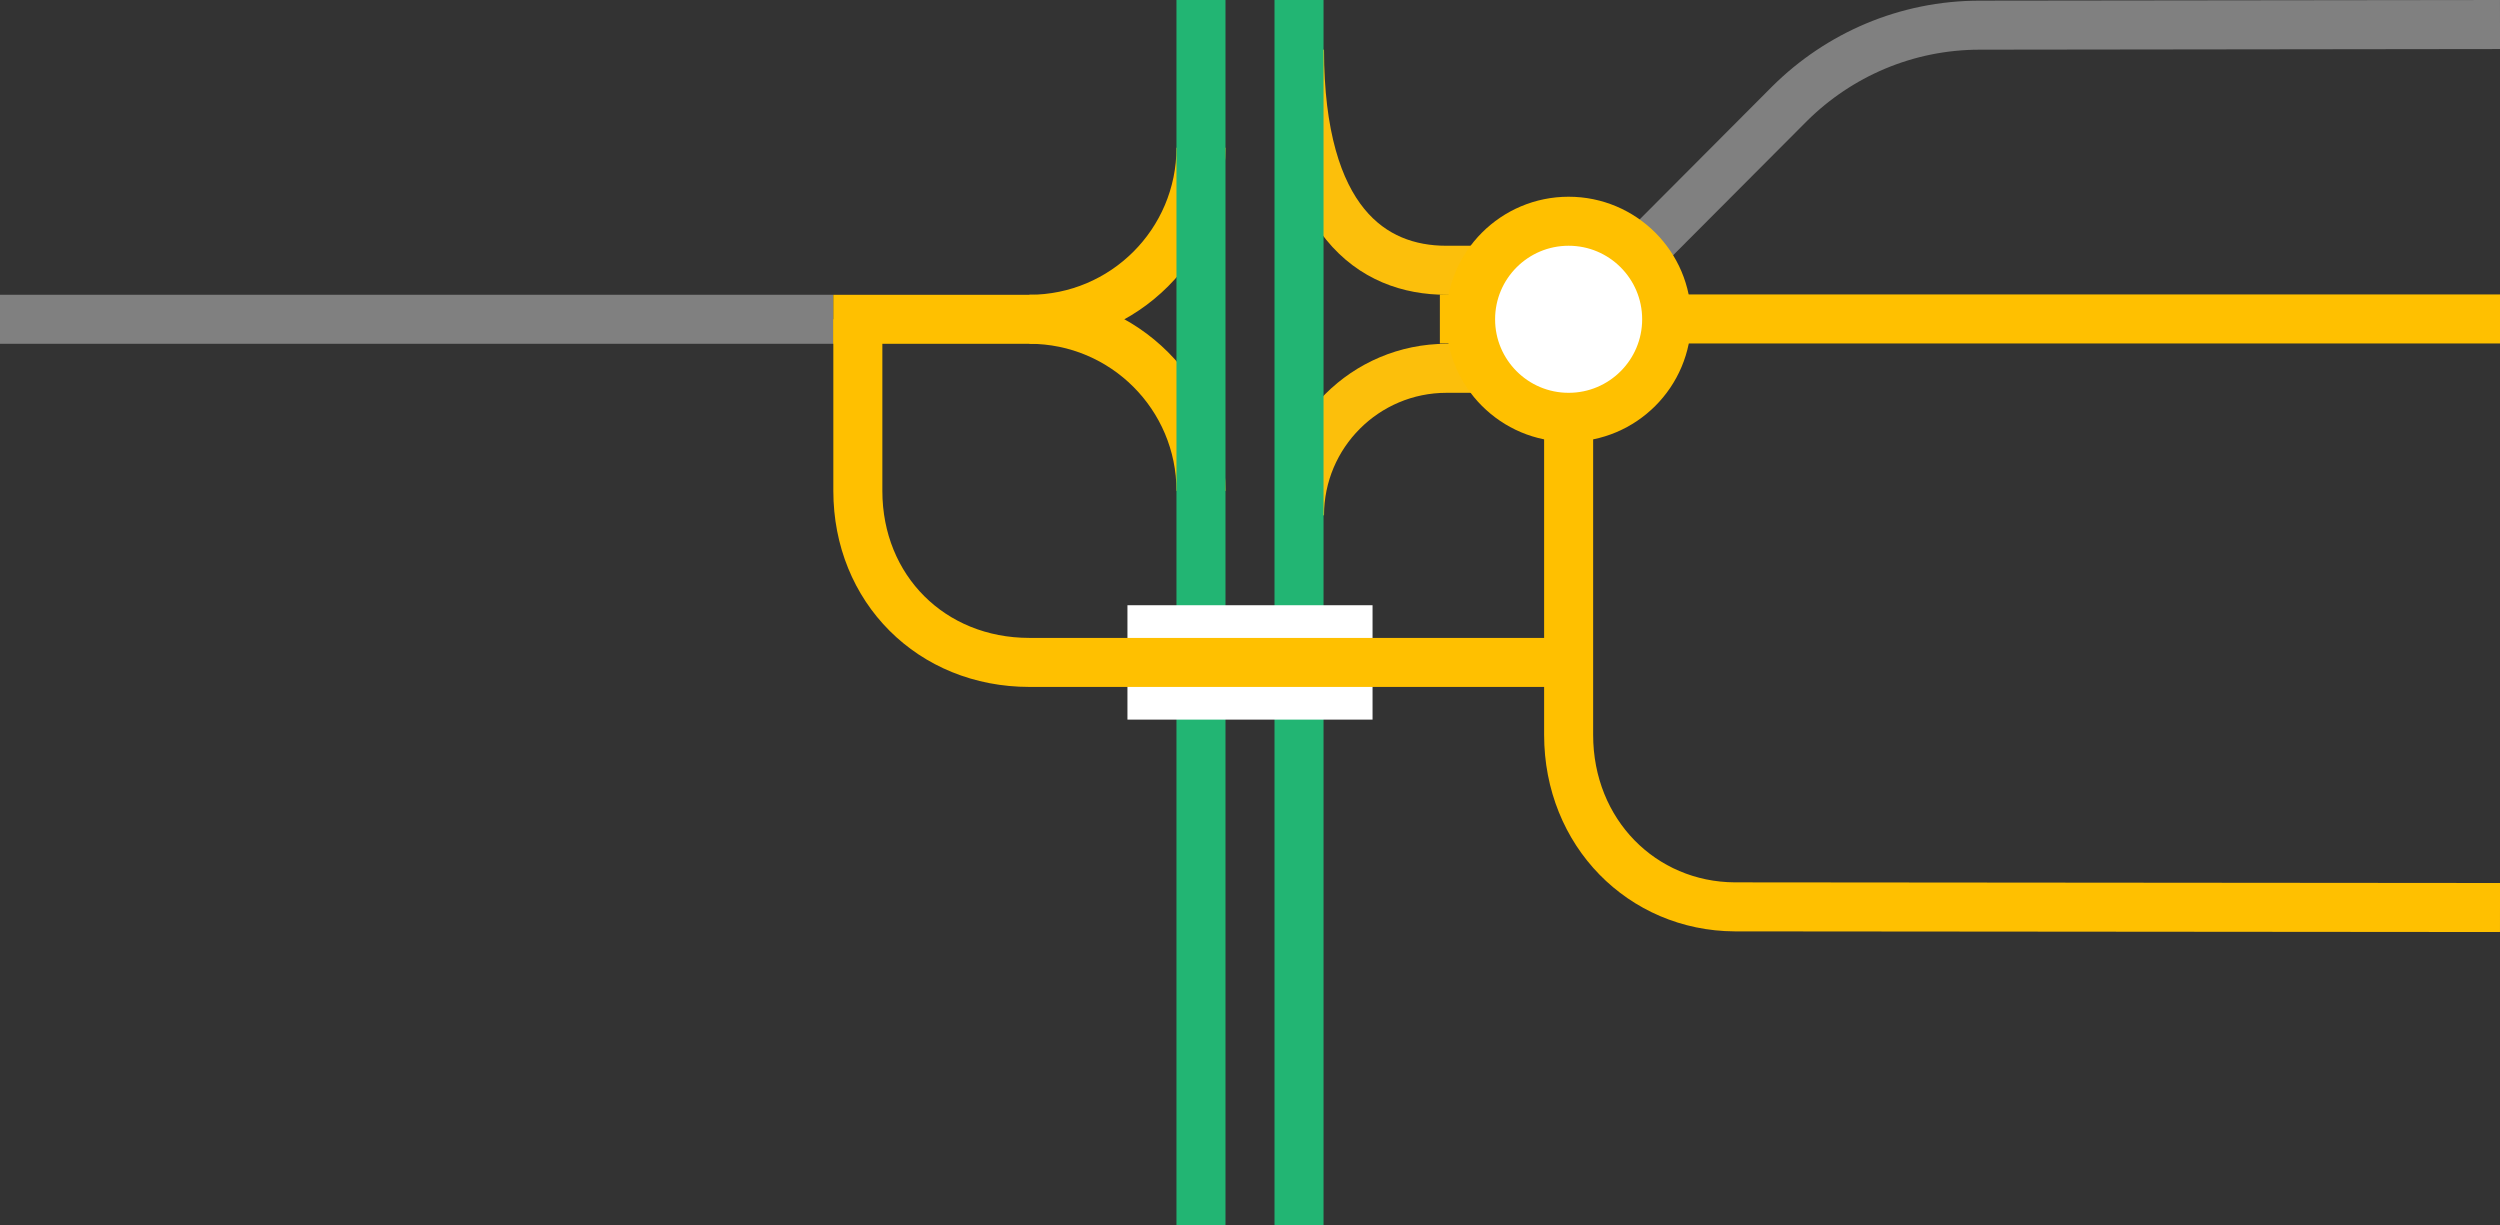 <svg viewBox="0 0 153 75" xmlns="http://www.w3.org/2000/svg"><rect x="0" y="0" width="153" height="75" fill="#333333" stroke="none"/><g fill="none"><path d="m79.53 31.54c0-4.97 4.03-9 9-9s10.47 0 10.47 0" stroke="#fcbf0b" stroke-miterlimit="10" stroke-width="3"/><path d="m79.53 3.04c0 10.5 4.47 13.5 8.97 13.5h12" stroke="#fcbf0b" stroke-miterlimit="10" stroke-width="3"/><path d="m73.5 30.04c0-5.8-4.7-10.5-10.5-10.5" stroke="#ffc000" stroke-miterlimit="10" stroke-width="3"/><path d="m51 19.54h-51" stroke="#808080" stroke-miterlimit="10" stroke-width="3"/><path d="m73.5 9.04c0 5.8-4.7 10.5-10.5 10.5h-12" stroke="#ffc000" stroke-miterlimit="10" stroke-width="3"/><path d="m79.5 0v75" stroke="#22b573" stroke-miterlimit="10" stroke-width="3"/><path d="m73.5 0v75" stroke="#22b573" stroke-miterlimit="10" stroke-width="3"/><path d="m0 35.97h3v3h-3z"/><path d="m150 33.05h3v3h-3z"/><path d="m153 55.54-46.83-.04c-5.67-.03-10.17-4.53-10.17-10.53v-19.43" stroke="#ffc000" stroke-miterlimit="10" stroke-width="3"/></g><path d="m88.12 19.52h64.88" fill="#fff" stroke="#ffc000" stroke-miterlimit="10" stroke-width="3"/><path d="m153 1.5-31.83.04c-4.53 0-8.64 1.83-11.63 4.79l-13.17 13.21" fill="none" stroke="#808080" stroke-miterlimit="10" stroke-width="3"/><path d="m69 40.54h15" fill="#fff" stroke="#fff" stroke-miterlimit="10" stroke-width="7"/><path d="m96 40.54h-33c-6 0-10.5-4.5-10.5-10.5v-10.5" fill="none" stroke="#ffc000" stroke-miterlimit="10" stroke-width="3"/><circle cx="96" cy="19.54" fill="#fff" r="6" stroke="#ffc000" stroke-miterlimit="10" stroke-width="3"/></svg>